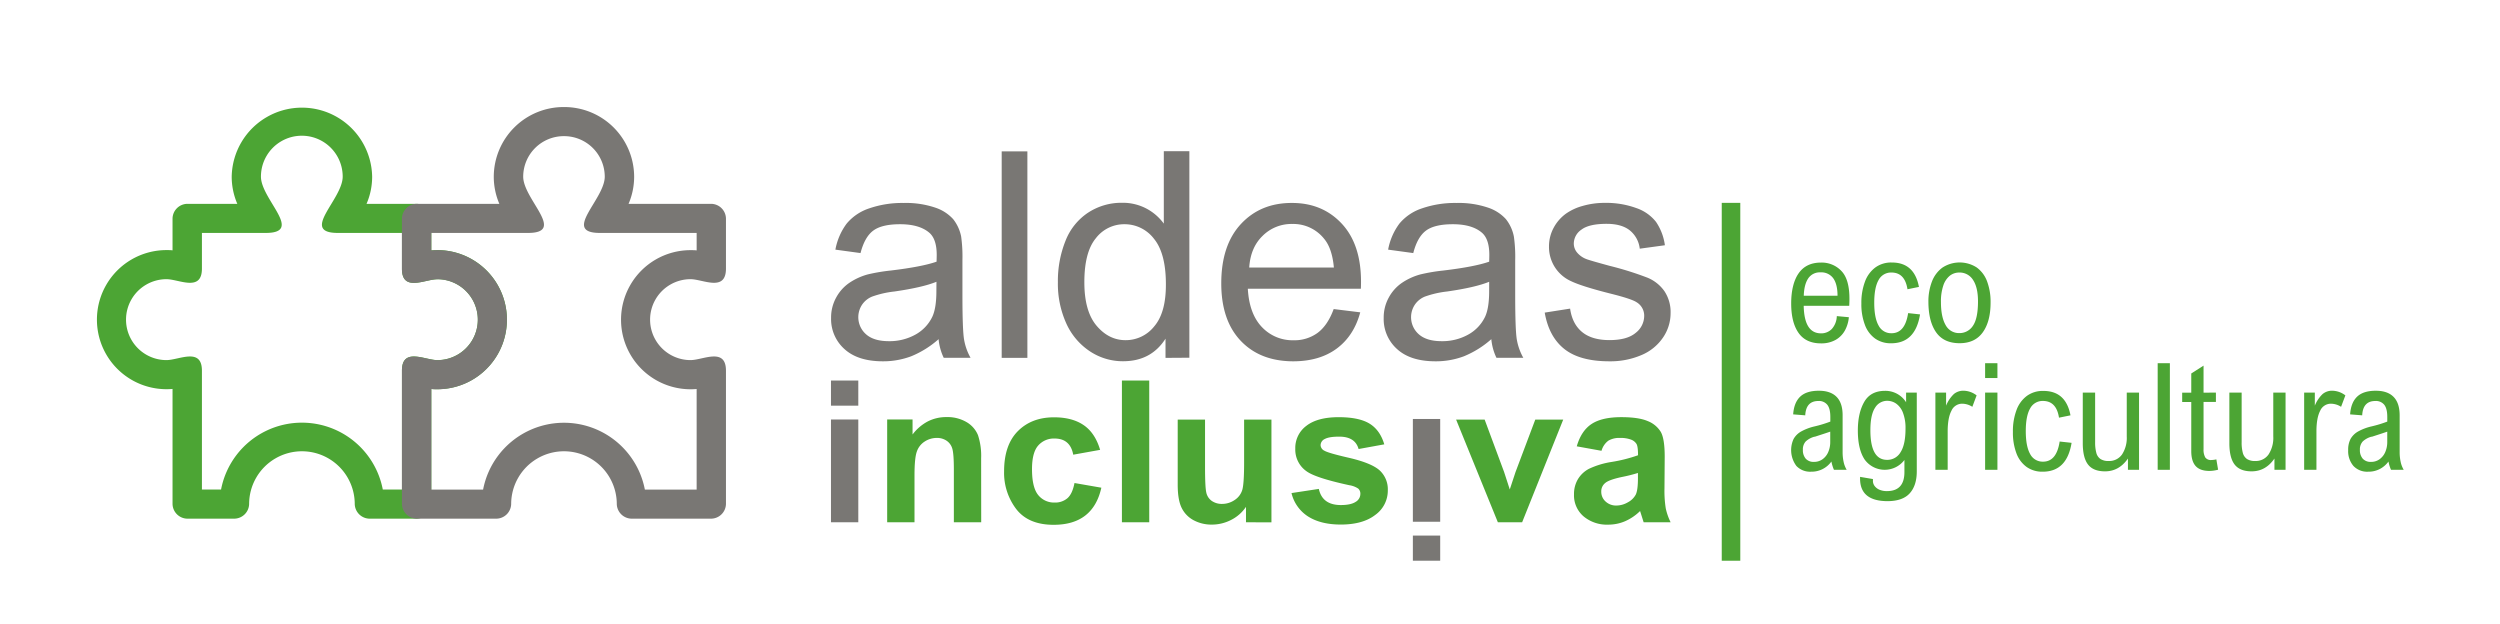 <svg xmlns="http://www.w3.org/2000/svg" id="Capa_1" data-name="Capa 1" viewBox="0 0 1070.34 267.17"><defs><style>.cls-1{fill:#797774;}.cls-2{fill:#4ca534;}</style></defs><path class="cls-1" d="M355.77,223.6v-44h11.7v44Zm0-49.92V162.92h11.7v10.76Z"></path><path class="cls-2" d="M420.09,223.6H408.38V201.14c0-4.51-.21-7.5-.65-9a6.09,6.09,0,0,0-2.46-3.45,7.27,7.27,0,0,0-4.08-1.2,9.5,9.5,0,0,0-5.32,1.56,8.21,8.21,0,0,0-3.34,4.29q-1,2.73-1,10.31V223.6h-11.7v-44H390.7v6.42a19.67,19.67,0,0,1,6.51-5.59,17.36,17.36,0,0,1,8-1.86,16.11,16.11,0,0,1,8.64,2.17,11.52,11.52,0,0,1,4.87,5.59,28.38,28.38,0,0,1,1.34,9.88Z"></path><path class="cls-2" d="M471,192.6l-11.51,2.07q-1.28-6.91-8-6.92a8.89,8.89,0,0,0-7,3q-2.65,3-2.65,10.09,0,7.84,2.64,11.09a8.68,8.68,0,0,0,7.06,3.23,8,8,0,0,0,5.44-1.84c1.43-1.23,2.44-3.4,3.05-6.52l11.5,2q-3.54,15.88-20.42,15.89-10.78,0-16-6.71a25.58,25.58,0,0,1-5.22-16.18q0-11.31,5.91-17.23t15.5-5.9q7.76,0,12.66,3.35T471,192.6Z"></path><rect class="cls-2" x="480.33" y="162.92" width="11.7" height="60.68"></rect><path class="cls-2" d="M533.45,223.6V217a16.76,16.76,0,0,1-6.37,5.6,17.93,17.93,0,0,1-8.24,2,16.1,16.1,0,0,1-7.79-1.86,11.91,11.91,0,0,1-5.14-5.3q-1.7-3.45-1.69-10V179.64h11.7v20.2q0,8.66.53,11a5.88,5.88,0,0,0,2.35,3.62,7.47,7.47,0,0,0,4.4,1.28,9.48,9.48,0,0,0,5.4-1.67,7.83,7.83,0,0,0,3.26-4.31q.78-2.62.79-11.57V179.64h11.7v44Z"></path><path class="cls-2" d="M552.94,211.1l11.7-1.78c1,4.6,4.15,6.91,9.42,6.91,2.81,0,4.9-.44,6.29-1.33a3.94,3.94,0,0,0,2.07-3.43,2.91,2.91,0,0,0-.91-2.28,9.27,9.27,0,0,0-3.81-1.45q-14.38-3.12-18.28-5.94a11.31,11.31,0,0,1-4.86-9.67,11.8,11.8,0,0,1,4.76-9.83c3.17-2.46,7.79-3.69,13.83-3.69q8.67,0,13.18,2.75c3,1.83,5.12,4.79,6.33,8.88l-11,2q-1.47-5.31-8.31-5.3-4.3,0-6.14,1a3,3,0,0,0-1.82,2.64,2.77,2.77,0,0,0,1.67,2.4q1.68,1,10.38,3,9.78,2.26,13.28,5.45a11,11,0,0,1,3.45,8.49,12.76,12.76,0,0,1-5.35,10.52q-5.34,4.14-14.77,4.14-8.55,0-14-3.45A16.35,16.35,0,0,1,552.94,211.1Z"></path><path class="cls-1" d="M616.6,179.38v44H604.9v-44Zm0,49.92v10.76H604.9V229.3Z"></path><polygon class="cls-2" points="641.29 223.6 623.41 179.64 635.63 179.64 643.96 202.08 646.39 209.56 648.86 202.08 657.31 179.64 669.27 179.64 651.68 223.6 641.29 223.6"></polygon><path class="cls-2" d="M701.26,202.49a66,66,0,0,1-6.94,1.74c-3.61.78-6,1.63-7.09,2.58a4.53,4.53,0,0,0-1.67,3.65,5.56,5.56,0,0,0,1.84,4.25,6.57,6.57,0,0,0,4.64,1.73,9.88,9.88,0,0,0,4.92-1.39,8.06,8.06,0,0,0,3.37-3.3q.93-1.92.93-6.94ZM685.66,193l-10.59-1.91q1.92-6.66,6.36-9.58t12.74-2.91q7.4,0,11.3,1.69a11.39,11.39,0,0,1,5.57,4.62q1.68,2.93,1.68,10.63l-.1,13.59a47.67,47.67,0,0,0,.55,8.51,25.1,25.1,0,0,0,2.08,5.95H703.7l-1.52-4.8a21.4,21.4,0,0,1-6.41,4.36,18.25,18.25,0,0,1-7.28,1.47A15.54,15.54,0,0,1,678,221.09a11.83,11.83,0,0,1-4.11-9.43,12.32,12.32,0,0,1,1.68-6.51,12.06,12.06,0,0,1,4.71-4.43,35.46,35.46,0,0,1,9.72-2.95,64,64,0,0,0,11.3-2.86q0-3.66-.63-4.8a4.59,4.59,0,0,0-2.33-1.88,12.63,12.63,0,0,0-4.79-.73,9.09,9.09,0,0,0-4.94,1.16A8.19,8.19,0,0,0,685.66,193Z"></path><path class="cls-1" d="M400.93,120.64q-6,2.44-18,4.16a41.64,41.64,0,0,0-9.59,2.2,9.52,9.52,0,0,0-4.34,3.58,9.71,9.71,0,0,0,1.8,12.55q3.33,2.94,9.75,2.94a22.76,22.76,0,0,0,11.31-2.78,17.21,17.21,0,0,0,7.27-7.61q1.77-3.74,1.77-11Zm.92,24.57a41.23,41.23,0,0,1-11.77,7.34A34.12,34.12,0,0,1,378,154.69q-10.69,0-16.44-5.23a17.23,17.23,0,0,1-5.74-13.35,17.7,17.7,0,0,1,2.17-8.71,17.92,17.92,0,0,1,5.68-6.33,26.55,26.55,0,0,1,7.91-3.6,78.79,78.79,0,0,1,9.78-1.65q13.33-1.59,19.62-3.79.06-2.27.06-2.88,0-6.72-3.12-9.47Q393.66,96,385.35,96q-7.77,0-11.46,2.72t-5.47,9.63l-10.76-1.47a26.69,26.69,0,0,1,4.83-11.15,21.18,21.18,0,0,1,9.72-6.54,43.22,43.22,0,0,1,14.72-2.29,39.06,39.06,0,0,1,13.51,2,17.87,17.87,0,0,1,7.64,4.92,17.41,17.41,0,0,1,3.43,7.49,63,63,0,0,1,.54,10.14V126q0,15.35.71,19.41a24.18,24.18,0,0,0,2.78,7.79H404.05A23.2,23.2,0,0,1,401.85,145.21Z"></path><rect class="cls-1" x="428.86" y="64.81" width="11" height="88.4"></rect><path class="cls-1" d="M464.25,120.83q0,12.46,5.25,18.64t12.41,6.17a15.55,15.55,0,0,0,12.25-5.9q5.05-5.9,5-18,0-13.32-5.13-19.55A15.78,15.78,0,0,0,481.42,96a15.24,15.24,0,0,0-12.25,6Q464.25,107.94,464.25,120.83ZM499,153.22V145q-6.16,9.66-18.15,9.66a25.48,25.48,0,0,1-14.27-4.28,28.17,28.17,0,0,1-10.08-11.95,41.18,41.18,0,0,1-3.58-17.63,46.19,46.19,0,0,1,3.24-17.64,25.62,25.62,0,0,1,9.72-12.13,26,26,0,0,1,14.48-4.21,21.63,21.63,0,0,1,10.45,2.47,21.86,21.86,0,0,1,7.46,6.45v-31h10.94v88.41Z"></path><path class="cls-1" d="M534.84,114.53h36.24q-.74-8.19-4.16-12.28a16.86,16.86,0,0,0-13.63-6.36A17.44,17.44,0,0,0,540.55,101Q535.39,106,534.84,114.53ZM571,132.32l11.37,1.4q-2.69,10-10,15.46t-18.58,5.51q-14.24,0-22.58-8.77t-8.34-24.61q0-16.36,8.43-25.42t21.88-9q13,0,21.27,8.86t8.25,24.93c0,.66,0,1.63-.06,2.94h-48.4q.6,10.7,6,16.38a18,18,0,0,0,13.56,5.68,16.81,16.81,0,0,0,10.33-3.18Q568.44,139.28,571,132.32Z"></path><path class="cls-1" d="M637.57,120.64q-6,2.44-18,4.16A41.64,41.64,0,0,0,610,127a9.52,9.52,0,0,0-4.34,3.58,9.71,9.71,0,0,0,1.8,12.55q3.33,2.94,9.75,2.94a22.73,22.73,0,0,0,11.31-2.78,17.16,17.16,0,0,0,7.27-7.61q1.77-3.74,1.77-11Zm.92,24.57a41.23,41.23,0,0,1-11.77,7.34,34.12,34.12,0,0,1-12.13,2.14q-10.7,0-16.44-5.23a17.23,17.23,0,0,1-5.74-13.35,17.7,17.7,0,0,1,2.17-8.71,17.92,17.92,0,0,1,5.68-6.33,26.49,26.49,0,0,1,7.92-3.6,78.22,78.22,0,0,1,9.77-1.65q13.34-1.59,19.62-3.79.06-2.27.06-2.88,0-6.72-3.11-9.47Q630.29,96,622,96q-7.77,0-11.46,2.72t-5.47,9.63l-10.76-1.47a26.69,26.69,0,0,1,4.83-11.15,21.18,21.18,0,0,1,9.72-6.54,43.22,43.22,0,0,1,14.72-2.29,39.06,39.06,0,0,1,13.51,2,17.93,17.93,0,0,1,7.64,4.92,17.28,17.28,0,0,1,3.42,7.49,61.11,61.11,0,0,1,.56,10.14V126q0,15.35.7,19.41a24.42,24.42,0,0,0,2.78,7.79H640.69A23.2,23.2,0,0,1,638.49,145.21Z"></path><path class="cls-1" d="M661.35,133.84l10.87-1.71q.93,6.54,5.11,10t11.7,3.48q7.58,0,11.25-3.09a9.22,9.22,0,0,0,3.66-7.24,6.7,6.7,0,0,0-3.24-5.87c-1.5-1-5.25-2.22-11.24-3.72q-12.11-3.06-16.78-5.29a16,16,0,0,1-9.5-14.88,16.66,16.66,0,0,1,2-8,17.8,17.8,0,0,1,5.4-6.14,23,23,0,0,1,7-3.21,33.45,33.45,0,0,1,9.5-1.31,37.5,37.5,0,0,1,13.42,2.2A18.14,18.14,0,0,1,709,95a23.23,23.23,0,0,1,3.8,10l-10.76,1.47a11.79,11.79,0,0,0-4.25-7.83q-3.51-2.81-9.93-2.81-7.57,0-10.82,2.51a7.28,7.28,0,0,0-3.24,5.86,6,6,0,0,0,1.35,3.85,9.63,9.63,0,0,0,4.22,2.94q1.64.61,9.71,2.81a137.06,137.06,0,0,1,16.29,5.1,16.51,16.51,0,0,1,7.24,5.78,16.14,16.14,0,0,1,2.63,9.41A18.46,18.46,0,0,1,712,144.51a20.82,20.82,0,0,1-9.26,7.52,33.71,33.71,0,0,1-13.69,2.66q-12.65,0-19.28-5.26T661.35,133.84Z"></path><path class="cls-2" d="M187.25,119.56c-5.32,0-15.16,5.61-15.16-4.53V99.73H144.72c-16.58,0,2-14.32,2-24.12a17.48,17.48,0,0,0-35,0c0,9.8,18.61,24.12,2,24.12H86.45V115c0,10.14-9.85,4.53-15.17,4.53a17.32,17.32,0,1,0,0,34.64c5.32,0,15.17-5.61,15.17,4.53v50.9h8.19a35.25,35.25,0,0,1,69.25,0h8.2v-50.9c0-10.14,9.84-4.53,15.16-4.53a17.32,17.32,0,1,0,0-34.64m0-12.46a29.78,29.78,0,1,1,0,59.56c-.87,0-1.73,0-2.59-.11v49.3a6.43,6.43,0,0,1-6.29,6.24H158.16a6.43,6.43,0,0,1-6.28-6.24,22.61,22.61,0,0,0-45.22,0,6.43,6.43,0,0,1-6.29,6.24H80.16a6.43,6.43,0,0,1-6.29-6.24v-49.3c-.86.07-1.72.11-2.59.11a29.78,29.78,0,1,1,0-59.56c.87,0,1.73,0,2.59.11V93.49a6.42,6.42,0,0,1,6.29-6.22H101.6a29.51,29.51,0,0,1-2.4-11.66,30.07,30.07,0,0,1,60.13,0,29.33,29.33,0,0,1-2.4,11.66h21.44a6.42,6.42,0,0,1,6.29,6.22v13.72c.86-.07,1.72-.11,2.59-.11"></path><path class="cls-1" d="M241.46,58.29A17.39,17.39,0,0,0,224,75.61c0,9.79,18.61,24.12,2,24.12H184.66v7.48c.86-.07,1.72-.11,2.59-.11a29.78,29.78,0,1,1,0,59.56c-.87,0-1.73,0-2.59-.11v43.07h22.17a35.26,35.26,0,0,1,69.26,0h22.17V166.55c-.86.07-1.72.11-2.59.11a29.78,29.78,0,1,1,0-59.56c.87,0,1.73,0,2.59.11V99.73H256.92c-16.59,0,2-14.33,2-24.12a17.4,17.4,0,0,0-17.48-17.32m0-12.46a29.92,29.92,0,0,1,30.06,29.78,29.46,29.46,0,0,1-2.39,11.66h35.41a6.42,6.42,0,0,1,6.29,6.23V115c0,10.14-9.85,4.53-15.16,4.53a17.32,17.32,0,1,0,0,34.64c5.31,0,15.16-5.61,15.16,4.53v57.12a6.43,6.43,0,0,1-6.29,6.24H270.36a6.43,6.43,0,0,1-6.29-6.24,22.61,22.61,0,0,0-45.22,0,6.43,6.43,0,0,1-6.29,6.24H178.37a6.44,6.44,0,0,1-6.29-6.24V158.73c0-10.14,9.86-4.53,15.17-4.53a17.32,17.32,0,1,0,0-34.64c-5.31,0-15.17,5.61-15.17-4.53V93.5a6.43,6.43,0,0,1,6.29-6.23h35.42a29.46,29.46,0,0,1-2.39-11.66,29.92,29.92,0,0,1,30.06-29.78"></path><path class="cls-2" d="M791.81,127.92c0,.43,0,1.42-.09,3H772.23q.22,11.81,7.41,11.8a6.26,6.26,0,0,0,4.63-1.88,8.57,8.57,0,0,0,2.13-5.5l5.16.47a14.33,14.33,0,0,1-1.72,5.73,10.31,10.31,0,0,1-4,4,12.3,12.3,0,0,1-6.21,1.47c-4.29,0-7.5-1.49-9.6-4.47s-3.16-7.19-3.16-12.62,1.07-9.87,3.2-12.92,5.32-4.58,9.53-4.58a11.55,11.55,0,0,1,8.78,3.61Q791.81,119.58,791.81,127.92Zm-19.55-1.31h14.45q0-4.89-1.81-7.44a6.27,6.27,0,0,0-5.48-2.56,5.94,5.94,0,0,0-5.26,2.59Q772.42,121.78,772.26,126.61Z"></path><path class="cls-2" d="M821.57,122.84l-4.91,1q-1.12-7.17-6.88-7.16a6,6,0,0,0-5.5,3.23q-1.85,3.24-1.85,9.69c0,4.33.62,7.6,1.87,9.79a6,6,0,0,0,5.54,3.28q5.79,0,7.1-8.62l5.1.56q-2,12.36-12.39,12.36a11.59,11.59,0,0,1-6.82-2,12.53,12.53,0,0,1-4.38-5.84,24.71,24.71,0,0,1-1.53-9.18,25.69,25.69,0,0,1,1.54-9.37,13.17,13.17,0,0,1,4.45-6.07,11.45,11.45,0,0,1,7-2.12Q819.59,112.35,821.57,122.84Z"></path><path class="cls-2" d="M825.62,129.25a23.6,23.6,0,0,1,1.5-8.67,13.24,13.24,0,0,1,4.49-6,13.48,13.48,0,0,1,14.7-.06,12.86,12.86,0,0,1,4.45,6,25,25,0,0,1,1.48,9q0,8.13-3.35,12.77T839,146.94q-6.79,0-10.07-4.66T825.62,129.25Zm13.23-12.57a6.49,6.49,0,0,0-4.08,1.38,9.05,9.05,0,0,0-2.78,4.22,21.08,21.08,0,0,0-1,7.07c0,4.25.68,7.53,2,9.82a6.45,6.45,0,0,0,5.86,3.44,6.78,6.78,0,0,0,5.83-3.13q2.17-3.14,2.17-10.44,0-6-2.13-9.2A6.73,6.73,0,0,0,838.85,116.68Z"></path><path class="cls-2" d="M788.89,177.82v15.79a19.36,19.36,0,0,0,.42,4.09,11.11,11.11,0,0,0,1.32,3.44h-5.45a16.86,16.86,0,0,1-1.09-3.55,10.41,10.41,0,0,1-8.68,4.36,8.08,8.08,0,0,1-6.32-2.47,11.36,11.36,0,0,1-1.2-11.52,8.41,8.41,0,0,1,3.22-3.21,22.12,22.12,0,0,1,5.76-2.19,51.78,51.78,0,0,0,6.76-2.06v-2c0-2.37-.43-4.09-1.28-5.18a4.56,4.56,0,0,0-3.83-1.64q-5.32,0-5.63,6.14l-5.17-.41c.23-3.36,1.23-5.89,3-7.58s4.44-2.54,8-2.54q5,0,7.59,2.63T788.89,177.82Zm-12,9.13a8.81,8.81,0,0,0-3.81,2.07,5,5,0,0,0-1.2,3.56,5.53,5.53,0,0,0,1.22,3.8,4.5,4.5,0,0,0,3.55,1.37,6.16,6.16,0,0,0,3.67-1.15,7.31,7.31,0,0,0,2.43-3.1,10.72,10.72,0,0,0,.84-4.28V184.8C782.26,185.28,780,186,776.93,187Z"></path><path class="cls-2" d="M816.07,172.22v-4.14h4.57v33.75q0,6-3,9.35t-9.48,3.38q-11.81,0-11.8-9.68v-.72l5.51.94v.77a3.62,3.62,0,0,0,.75,2.24,5,5,0,0,0,2.1,1.58,8,8,0,0,0,3.13.57q7.5,0,7.5-8.15v-5.17a10.59,10.59,0,0,1-17-.16q-2.94-4.35-2.94-12.48,0-7.47,2.73-12.22t8.94-4.75A10.46,10.46,0,0,1,816.07,172.22Zm-15.29,12q0,12.66,7.13,12.66a6.53,6.53,0,0,0,5.8-3.29q2.12-3.3,2.11-10.12a18,18,0,0,0-1.09-6.74,8.44,8.44,0,0,0-2.85-3.88A6.7,6.7,0,0,0,808,171.6a6,6,0,0,0-5.23,3Q800.78,177.62,800.78,184.18Z"></path><path class="cls-2" d="M840.13,172.84a5,5,0,0,0-4.67,3.07c-1.06,2-1.59,5-1.59,8.83v16.4h-5.26V168.08h4.58v5.6a14.23,14.23,0,0,1,3.36-5,6.3,6.3,0,0,1,4.11-1.4,9.46,9.46,0,0,1,5.6,2l-1.83,4.89A8.24,8.24,0,0,0,840.13,172.84Z"></path><path class="cls-2" d="M849.9,161.85V155.5h5.27v6.35Zm0,39.29V168.08h5.27v33.06Z"></path><path class="cls-2" d="M886.45,177.82l-4.92,1q-1.11-7.15-6.88-7.16a6,6,0,0,0-5.49,3.24c-1.24,2.16-1.85,5.38-1.85,9.68s.62,7.6,1.86,9.79a6,6,0,0,0,5.55,3.28q5.79,0,7.09-8.62l5.11.56q-2,12.36-12.39,12.36a11.56,11.56,0,0,1-6.82-2,12.59,12.59,0,0,1-4.39-5.83,25,25,0,0,1-1.52-9.19,25.73,25.73,0,0,1,1.54-9.37,13.15,13.15,0,0,1,4.45-6.07,11.52,11.52,0,0,1,7-2.12Q884.46,167.33,886.45,177.82Z"></path><path class="cls-2" d="M911.05,201.14v-4.82q-3.81,5.48-9.81,5.48-5,0-7.26-2.9t-2.27-9.12v-21.7H897v21.23a16.86,16.86,0,0,0,.52,4.61,4.55,4.55,0,0,0,1.77,2.6,6.18,6.18,0,0,0,3.5.85,6.67,6.67,0,0,0,5.75-2.83,13,13,0,0,0,2-7.72V168.08h5.26v33.06Z"></path><path class="cls-2" d="M923.78,201.14V155.5H929v45.64Z"></path><path class="cls-2" d="M948.71,168.08v4h-5.29v20.23a6.72,6.72,0,0,0,.72,3.51,2.92,2.92,0,0,0,2.67,1.13,10.65,10.65,0,0,0,2.09-.28l.75,4.42a14.3,14.3,0,0,1-3.74.53c-2.63,0-4.59-.69-5.85-2.07s-1.9-3.52-1.9-6.43v-21h-3.89v-4h3.89v-8.22l5.26-3.36v11.58Z"></path><path class="cls-2" d="M973.77,201.14v-4.82Q970,201.8,964,201.8q-5,0-7.26-2.9t-2.27-9.12v-21.7h5.26v21.23a16.91,16.91,0,0,0,.51,4.61,4.61,4.61,0,0,0,1.78,2.6,6.18,6.18,0,0,0,3.5.85,6.67,6.67,0,0,0,5.75-2.83,13,13,0,0,0,2-7.72V168.08h5.26v33.06Z"></path><path class="cls-2" d="M998,172.84a5,5,0,0,0-4.67,3.07c-1.05,2-1.58,5-1.58,8.83v16.4h-5.26V168.08h4.57v5.6a14.23,14.23,0,0,1,3.36-5,6.3,6.3,0,0,1,4.11-1.4,9.52,9.52,0,0,1,5.61,2l-1.84,4.89A8.21,8.21,0,0,0,998,172.84Z"></path><path class="cls-2" d="M1027.38,177.82v15.79a19.36,19.36,0,0,0,.42,4.09,11.11,11.11,0,0,0,1.32,3.44h-5.44a15.75,15.75,0,0,1-1.09-3.55,10.44,10.44,0,0,1-8.69,4.36,8.08,8.08,0,0,1-6.32-2.47,9.74,9.74,0,0,1-2.24-6.77,9.87,9.87,0,0,1,1-4.75,8.48,8.48,0,0,1,3.22-3.21,22.12,22.12,0,0,1,5.76-2.19,51.28,51.28,0,0,0,6.76-2.06v-2c0-2.37-.43-4.09-1.28-5.18a4.56,4.56,0,0,0-3.83-1.64c-3.55,0-5.42,2.05-5.63,6.14l-5.17-.41c.23-3.36,1.23-5.89,3-7.58s4.44-2.54,8-2.54q5,0,7.6,2.63T1027.38,177.82Zm-12,9.13a8.8,8.8,0,0,0-3.82,2.07,5,5,0,0,0-1.2,3.56,5.53,5.53,0,0,0,1.22,3.8,4.5,4.5,0,0,0,3.55,1.37,6.14,6.14,0,0,0,3.67-1.15,7.31,7.31,0,0,0,2.43-3.1,10.72,10.72,0,0,0,.84-4.28V184.8C1020.75,185.28,1018.52,186,1015.43,187Z"></path><rect class="cls-2" x="737.14" y="86.85" width="7.94" height="153.22"></rect></svg>